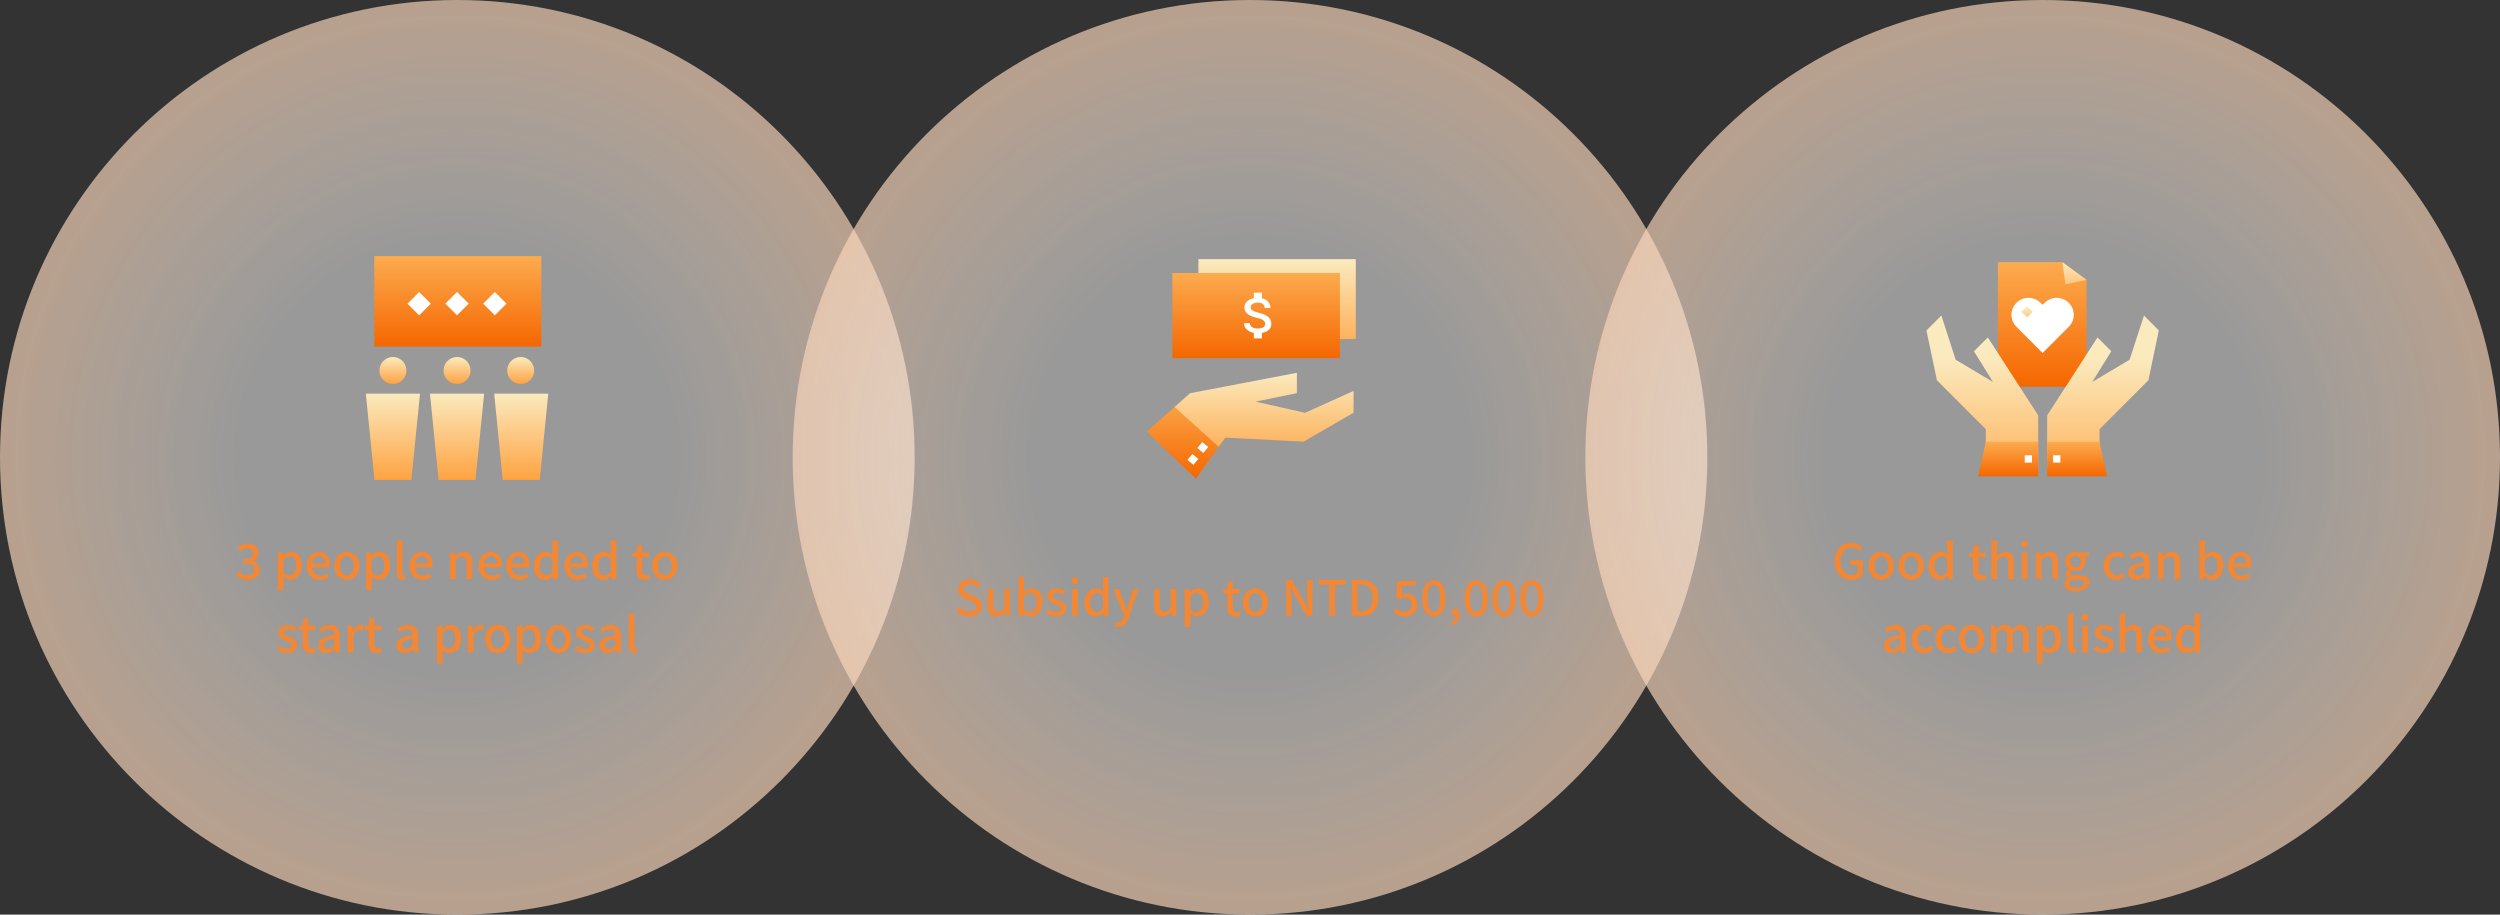 <svg width="820" height="300" viewBox="0 0 820 300" fill="none" xmlns="http://www.w3.org/2000/svg">
<rect x="0" y="0" width="820" height="300" fill="#333333" stroke="none"/>
<g clip-path="url(#clip0_2103_43446)">
<path d="M150 300C232.843 300 300 232.843 300 150C300 67.157 232.843 0 150 0C67.157 0 0 67.157 0 150C0 232.843 67.157 300 150 300Z" fill="url(#paint0_radial_2103_43446)"/>
<path d="M177.561 84H122.758V113.69H177.561V84Z" fill="url(#paint1_linear_2103_43446)"/>
<path d="M143.86 157.409L141.023 129.119H158.799L155.962 157.409H143.86Z" fill="url(#paint2_linear_2103_43446)"/>
<path d="M154.334 121.519C154.334 123.977 152.367 125.944 149.909 125.944C147.451 125.944 145.484 123.977 145.484 121.519C145.484 119.06 147.488 117.094 149.909 117.094C152.33 117.094 154.334 119.06 154.334 121.519Z" fill="url(#paint3_linear_2103_43446)"/>
<path d="M122.828 157.409L119.992 129.119H137.768L134.931 157.409H122.828Z" fill="url(#paint4_linear_2103_43446)"/>
<path d="M133.303 121.519C133.303 123.977 131.337 125.944 128.878 125.944C126.42 125.944 124.453 123.977 124.453 121.519C124.453 119.06 126.458 117.094 128.878 117.094C131.299 117.094 133.303 119.06 133.303 121.519Z" fill="url(#paint5_linear_2103_43446)"/>
<path d="M164.893 157.409L162.094 129.119H179.832L177.033 157.409H164.893Z" fill="url(#paint6_linear_2103_43446)"/>
<path d="M175.21 121.519C175.21 123.977 173.243 125.944 170.784 125.944C168.326 125.944 166.359 123.977 166.359 121.519C166.359 119.06 168.364 117.094 170.784 117.094C173.205 117.094 175.21 119.06 175.21 121.519Z" fill="url(#paint7_linear_2103_43446)"/>
<path d="M137.48 95.791L133.656 99.615L137.48 103.44L141.304 99.615L137.48 95.791Z" fill="white"/>
<path d="M149.902 95.769L146.078 99.594L149.902 103.418L153.726 99.594L149.902 95.769Z" fill="white"/>
<path d="M162.308 95.777L158.484 99.602L162.308 103.426L166.133 99.602L162.308 95.777Z" fill="white"/>
<path d="M81.278 190.224C79.438 190.224 78.237 189.488 77.438 188.592L78.35 187.408C79.037 188.112 79.901 188.704 81.133 188.704C82.445 188.704 83.358 188 83.358 186.832C83.358 185.584 82.525 184.768 79.885 184.768V183.392C82.189 183.392 82.957 182.544 82.957 181.44C82.957 180.432 82.285 179.808 81.15 179.808C80.254 179.808 79.486 180.256 78.814 180.928L77.838 179.776C78.781 178.928 79.87 178.336 81.23 178.336C83.341 178.336 84.829 179.408 84.829 181.312C84.829 182.624 84.046 183.504 82.797 183.984V184.048C84.157 184.4 85.23 185.392 85.23 186.928C85.23 189.008 83.454 190.224 81.278 190.224ZM91.1 193.568V181.2H92.604L92.764 182.176H92.812C93.58 181.52 94.524 180.976 95.516 180.976C97.74 180.976 99.004 182.752 99.004 185.472C99.004 188.48 97.196 190.224 95.212 190.224C94.428 190.224 93.628 189.872 92.892 189.232L92.956 190.72V193.568H91.1ZM94.86 188.688C96.124 188.688 97.1 187.552 97.1 185.488C97.1 183.648 96.492 182.512 95.02 182.512C94.348 182.512 93.692 182.88 92.956 183.584V187.888C93.644 188.48 94.316 188.688 94.86 188.688ZM104.859 190.224C102.459 190.224 100.571 188.512 100.571 185.616C100.571 182.752 102.539 180.976 104.587 180.976C106.907 180.976 108.171 182.656 108.171 185.152C108.171 185.52 108.139 185.872 108.091 186.096H102.379C102.523 187.776 103.579 188.768 105.099 188.768C105.883 188.768 106.539 188.528 107.195 188.112L107.835 189.296C107.019 189.84 106.011 190.224 104.859 190.224ZM102.347 184.816H106.571C106.571 183.296 105.899 182.432 104.619 182.432C103.515 182.432 102.539 183.28 102.347 184.816ZM113.777 190.224C111.585 190.224 109.633 188.528 109.633 185.616C109.633 182.672 111.585 180.976 113.777 180.976C115.953 180.976 117.921 182.672 117.921 185.616C117.921 188.528 115.953 190.224 113.777 190.224ZM113.777 188.704C115.153 188.704 116.033 187.472 116.033 185.616C116.033 183.744 115.153 182.512 113.777 182.512C112.385 182.512 111.537 183.744 111.537 185.616C111.537 187.472 112.385 188.704 113.777 188.704ZM120.085 193.568V181.2H121.589L121.749 182.176H121.797C122.565 181.52 123.509 180.976 124.501 180.976C126.725 180.976 127.989 182.752 127.989 185.472C127.989 188.48 126.181 190.224 124.197 190.224C123.413 190.224 122.613 189.872 121.877 189.232L121.941 190.72V193.568H120.085ZM123.845 188.688C125.109 188.688 126.085 187.552 126.085 185.488C126.085 183.648 125.477 182.512 124.005 182.512C123.333 182.512 122.677 182.88 121.941 183.584V187.888C122.629 188.48 123.301 188.688 123.845 188.688ZM132.003 190.224C130.659 190.224 130.163 189.36 130.163 187.936V177.264H132.019V188.032C132.019 188.528 132.227 188.704 132.451 188.704C132.531 188.704 132.595 188.704 132.755 188.672L132.995 190.064C132.755 190.144 132.467 190.224 132.003 190.224ZM138.609 190.224C136.209 190.224 134.321 188.512 134.321 185.616C134.321 182.752 136.289 180.976 138.337 180.976C140.657 180.976 141.921 182.656 141.921 185.152C141.921 185.52 141.889 185.872 141.841 186.096H136.129C136.273 187.776 137.329 188.768 138.849 188.768C139.633 188.768 140.289 188.528 140.945 188.112L141.585 189.296C140.769 189.84 139.761 190.224 138.609 190.224ZM136.097 184.816H140.321C140.321 183.296 139.649 182.432 138.369 182.432C137.265 182.432 136.289 183.28 136.097 184.816ZM147.585 190V181.2H149.089L149.249 182.432H149.297C150.097 181.632 151.009 180.976 152.209 180.976C154.081 180.976 154.913 182.24 154.913 184.464V190H153.057V184.704C153.057 183.168 152.609 182.576 151.585 182.576C150.769 182.576 150.209 182.992 149.441 183.76V190H147.585ZM161.249 190.224C158.849 190.224 156.961 188.512 156.961 185.616C156.961 182.752 158.929 180.976 160.977 180.976C163.297 180.976 164.561 182.656 164.561 185.152C164.561 185.52 164.529 185.872 164.481 186.096H158.769C158.913 187.776 159.969 188.768 161.489 188.768C162.273 188.768 162.929 188.528 163.585 188.112L164.225 189.296C163.409 189.84 162.401 190.224 161.249 190.224ZM158.737 184.816H162.961C162.961 183.296 162.289 182.432 161.009 182.432C159.905 182.432 158.929 183.28 158.737 184.816ZM170.312 190.224C167.912 190.224 166.024 188.512 166.024 185.616C166.024 182.752 167.992 180.976 170.04 180.976C172.36 180.976 173.624 182.656 173.624 185.152C173.624 185.52 173.592 185.872 173.544 186.096H167.832C167.976 187.776 169.032 188.768 170.552 188.768C171.336 188.768 171.992 188.528 172.648 188.112L173.288 189.296C172.472 189.84 171.464 190.224 170.312 190.224ZM167.8 184.816H172.024C172.024 183.296 171.352 182.432 170.072 182.432C168.968 182.432 167.992 183.28 167.8 184.816ZM178.734 190.224C176.526 190.224 175.118 188.528 175.118 185.616C175.118 182.752 176.926 180.976 178.878 180.976C179.886 180.976 180.542 181.36 181.246 181.968L181.166 180.512V177.264H183.022V190H181.502L181.358 189.024H181.31C180.638 189.696 179.726 190.224 178.734 190.224ZM179.182 188.688C179.902 188.688 180.542 188.352 181.166 187.616V183.328C180.526 182.736 179.902 182.512 179.246 182.512C178.014 182.512 177.022 183.696 177.022 185.584C177.022 187.584 177.806 188.688 179.182 188.688ZM189.452 190.224C187.052 190.224 185.164 188.512 185.164 185.616C185.164 182.752 187.132 180.976 189.18 180.976C191.5 180.976 192.764 182.656 192.764 185.152C192.764 185.52 192.732 185.872 192.684 186.096H186.972C187.116 187.776 188.172 188.768 189.692 188.768C190.476 188.768 191.132 188.528 191.788 188.112L192.428 189.296C191.612 189.84 190.604 190.224 189.452 190.224ZM186.94 184.816H191.164C191.164 183.296 190.492 182.432 189.212 182.432C188.108 182.432 187.132 183.28 186.94 184.816ZM197.875 190.224C195.667 190.224 194.259 188.528 194.259 185.616C194.259 182.752 196.067 180.976 198.019 180.976C199.027 180.976 199.683 181.36 200.387 181.968L200.307 180.512V177.264H202.163V190H200.643L200.499 189.024H200.451C199.779 189.696 198.867 190.224 197.875 190.224ZM198.323 188.688C199.043 188.688 199.683 188.352 200.307 187.616V183.328C199.667 182.736 199.043 182.512 198.387 182.512C197.155 182.512 196.163 183.696 196.163 185.584C196.163 187.584 196.947 188.688 198.323 188.688ZM211.467 190.224C209.499 190.224 208.795 188.976 208.795 187.136V182.672H207.515V181.296L208.891 181.2L209.099 178.768H210.635V181.2H212.939V182.672H210.635V187.152C210.635 188.192 211.019 188.752 211.931 188.752C212.235 188.752 212.603 188.64 212.875 188.528L213.211 189.888C212.715 190.048 212.123 190.224 211.467 190.224ZM218.058 190.224C215.866 190.224 213.914 188.528 213.914 185.616C213.914 182.672 215.866 180.976 218.058 180.976C220.234 180.976 222.202 182.672 222.202 185.616C222.202 188.528 220.234 190.224 218.058 190.224ZM218.058 188.704C219.434 188.704 220.314 187.472 220.314 185.616C220.314 183.744 219.434 182.512 218.058 182.512C216.666 182.512 215.818 183.744 215.818 185.616C215.818 187.472 216.666 188.704 218.058 188.704ZM94.118 214.224C92.901 214.224 91.653 213.712 90.805 213.008L91.669 211.808C92.453 212.416 93.206 212.816 94.165 212.816C95.206 212.816 95.701 212.304 95.701 211.632C95.701 210.848 94.71 210.48 93.766 210.128C92.582 209.68 91.285 209.056 91.285 207.552C91.285 206.08 92.469 204.976 94.438 204.976C95.606 204.976 96.582 205.456 97.285 206.016L96.421 207.152C95.814 206.72 95.189 206.384 94.469 206.384C93.493 206.384 93.046 206.864 93.046 207.472C93.046 208.224 93.894 208.512 94.87 208.864C96.102 209.328 97.445 209.888 97.445 211.536C97.445 213.024 96.278 214.224 94.118 214.224ZM101.928 214.224C99.96 214.224 99.255 212.976 99.255 211.136V206.672H97.975V205.296L99.352 205.2L99.559 202.768H101.096V205.2H103.4V206.672H101.096V211.152C101.096 212.192 101.48 212.752 102.392 212.752C102.696 212.752 103.064 212.64 103.336 212.528L103.672 213.888C103.176 214.048 102.584 214.224 101.928 214.224ZM106.938 214.224C105.434 214.224 104.362 213.216 104.362 211.664C104.362 209.776 105.962 208.8 109.61 208.4C109.594 207.376 109.226 206.48 107.946 206.48C107.018 206.48 106.138 206.912 105.402 207.392L104.714 206.128C105.61 205.568 106.858 204.976 108.266 204.976C110.458 204.976 111.466 206.368 111.466 208.72V214H109.946L109.802 213.008H109.738C108.938 213.696 107.994 214.224 106.938 214.224ZM107.514 212.752C108.282 212.752 108.89 212.4 109.61 211.728V209.584C107.002 209.888 106.138 210.544 106.138 211.536C106.138 212.4 106.73 212.752 107.514 212.752ZM114.062 214V205.2H115.566L115.726 206.784H115.774C116.398 205.648 117.326 204.976 118.27 204.976C118.702 204.976 118.974 205.04 119.246 205.168L118.926 206.768C118.622 206.672 118.398 206.624 118.03 206.624C117.326 206.624 116.462 207.136 115.918 208.528V214H114.062ZM123.568 214.224C121.6 214.224 120.896 212.976 120.896 211.136V206.672H119.616V205.296L120.992 205.2L121.2 202.768H122.736V205.2H125.04V206.672H122.736V211.152C122.736 212.192 123.12 212.752 124.032 212.752C124.336 212.752 124.704 212.64 124.976 212.528L125.312 213.888C124.816 214.048 124.224 214.224 123.568 214.224ZM132.626 214.224C131.122 214.224 130.05 213.216 130.05 211.664C130.05 209.776 131.65 208.8 135.298 208.4C135.282 207.376 134.914 206.48 133.634 206.48C132.706 206.48 131.826 206.912 131.09 207.392L130.402 206.128C131.298 205.568 132.546 204.976 133.954 204.976C136.146 204.976 137.154 206.368 137.154 208.72V214H135.634L135.49 213.008H135.426C134.626 213.696 133.682 214.224 132.626 214.224ZM133.202 212.752C133.97 212.752 134.578 212.4 135.298 211.728V209.584C132.69 209.888 131.826 210.544 131.826 211.536C131.826 212.4 132.418 212.752 133.202 212.752ZM143.343 217.568V205.2H144.847L145.007 206.176H145.055C145.823 205.52 146.767 204.976 147.759 204.976C149.983 204.976 151.247 206.752 151.247 209.472C151.247 212.48 149.439 214.224 147.455 214.224C146.671 214.224 145.871 213.872 145.135 213.232L145.199 214.72V217.568H143.343ZM147.103 212.688C148.367 212.688 149.343 211.552 149.343 209.488C149.343 207.648 148.735 206.512 147.263 206.512C146.591 206.512 145.935 206.88 145.199 207.584V211.888C145.887 212.48 146.559 212.688 147.103 212.688ZM153.421 214V205.2H154.925L155.085 206.784H155.133C155.757 205.648 156.685 204.976 157.629 204.976C158.061 204.976 158.333 205.04 158.605 205.168L158.285 206.768C157.981 206.672 157.757 206.624 157.389 206.624C156.685 206.624 155.821 207.136 155.277 208.528V214H153.421ZM163.254 214.224C161.062 214.224 159.11 212.528 159.11 209.616C159.11 206.672 161.062 204.976 163.254 204.976C165.43 204.976 167.398 206.672 167.398 209.616C167.398 212.528 165.43 214.224 163.254 214.224ZM163.254 212.704C164.63 212.704 165.51 211.472 165.51 209.616C165.51 207.744 164.63 206.512 163.254 206.512C161.862 206.512 161.014 207.744 161.014 209.616C161.014 211.472 161.862 212.704 163.254 212.704ZM169.562 217.568V205.2H171.066L171.226 206.176H171.274C172.042 205.52 172.986 204.976 173.978 204.976C176.202 204.976 177.466 206.752 177.466 209.472C177.466 212.48 175.658 214.224 173.674 214.224C172.889 214.224 172.09 213.872 171.354 213.232L171.418 214.72V217.568H169.562ZM173.322 212.688C174.586 212.688 175.562 211.552 175.562 209.488C175.562 207.648 174.954 206.512 173.482 206.512C172.81 206.512 172.154 206.88 171.418 207.584V211.888C172.106 212.48 172.778 212.688 173.322 212.688ZM183.176 214.224C180.984 214.224 179.032 212.528 179.032 209.616C179.032 206.672 180.984 204.976 183.176 204.976C185.352 204.976 187.32 206.672 187.32 209.616C187.32 212.528 185.352 214.224 183.176 214.224ZM183.176 212.704C184.552 212.704 185.432 211.472 185.432 209.616C185.432 207.744 184.552 206.512 183.176 206.512C181.784 206.512 180.936 207.744 180.936 209.616C180.936 211.472 181.784 212.704 183.176 212.704ZM191.774 214.224C190.558 214.224 189.31 213.712 188.462 213.008L189.326 211.808C190.11 212.416 190.862 212.816 191.822 212.816C192.862 212.816 193.358 212.304 193.358 211.632C193.358 210.848 192.366 210.48 191.422 210.128C190.238 209.68 188.942 209.056 188.942 207.552C188.942 206.08 190.126 204.976 192.094 204.976C193.262 204.976 194.238 205.456 194.942 206.016L194.078 207.152C193.47 206.72 192.846 206.384 192.126 206.384C191.15 206.384 190.702 206.864 190.702 207.472C190.702 208.224 191.55 208.512 192.526 208.864C193.758 209.328 195.102 209.888 195.102 211.536C195.102 213.024 193.934 214.224 191.774 214.224ZM199.142 214.224C197.638 214.224 196.566 213.216 196.566 211.664C196.566 209.776 198.166 208.8 201.814 208.4C201.798 207.376 201.43 206.48 200.15 206.48C199.222 206.48 198.342 206.912 197.606 207.392L196.918 206.128C197.814 205.568 199.062 204.976 200.47 204.976C202.662 204.976 203.67 206.368 203.67 208.72V214H202.15L202.006 213.008H201.942C201.142 213.696 200.198 214.224 199.142 214.224ZM199.718 212.752C200.486 212.752 201.094 212.4 201.814 211.728V209.584C199.206 209.888 198.342 210.544 198.342 211.536C198.342 212.4 198.934 212.752 199.718 212.752ZM208.105 214.224C206.761 214.224 206.265 213.36 206.265 211.936V201.264H208.121V212.032C208.121 212.528 208.329 212.704 208.553 212.704C208.633 212.704 208.697 212.704 208.857 212.672L209.097 214.064C208.857 214.144 208.569 214.224 208.105 214.224Z" fill="#F38733"/>
<path d="M410 300C492.843 300 560 232.843 560 150C560 67.157 492.843 0 410 0C327.157 0 260 67.157 260 150C260 232.843 327.157 300 410 300Z" fill="url(#paint8_radial_2103_43446)"/>
<path d="M444.695 85H393.078V111.212H444.695V85Z" fill="url(#paint9_linear_2103_43446)"/>
<path d="M439.492 89.545H384.539V117.479H439.492V89.545Z" fill="url(#paint10_linear_2103_43446)"/>
<path d="M390.401 128.955L403.342 141.456L392.234 157L376.141 141.566L390.401 128.955Z" fill="url(#paint11_linear_2103_43446)"/>
<path d="M390.406 128.953L425.379 122.281V128.953L411.815 131.739L428.055 135.405L443.965 128.22V135.369L427.578 144.863L401.88 143.544L399.717 146.55L385.273 133.499L390.406 128.953Z" fill="url(#paint12_linear_2103_43446)"/>
<path d="M394.366 145.01L392.742 146.949L394.681 148.574L396.305 146.635L394.366 145.01Z" fill="white"/>
<path d="M391.108 148.903L389.484 150.842L391.423 152.466L393.047 150.528L391.108 148.903Z" fill="white"/>
<path d="M412.58 107.75C410.758 107.75 410.042 106.983 409.945 106H408C408.106 107.825 409.556 108.85 411.253 109.192V111H413.906V109.208C415.63 108.9 417 107.958 417 106.25C417 103.883 414.852 103.075 412.845 102.583C410.838 102.092 410.193 101.583 410.193 100.792C410.193 99.883 411.085 99.25 412.58 99.25C414.153 99.25 414.737 99.958 414.79 101H416.744C416.682 99.567 415.753 98.25 413.906 97.825V96H411.253V97.8C409.538 98.15 408.159 99.2 408.159 100.808C408.159 102.733 409.848 103.692 412.314 104.25C414.525 104.75 414.967 105.483 414.967 106.258C414.967 106.833 414.533 107.75 412.58 107.75Z" fill="white"/>
<path d="M317.895 202.224C316.263 202.224 314.775 201.584 313.703 200.496L314.791 199.2C315.623 200.048 316.791 200.592 317.927 200.592C319.335 200.592 320.135 199.936 320.135 198.928C320.135 197.856 319.335 197.52 318.247 197.056L316.615 196.336C315.479 195.872 314.231 194.976 314.231 193.264C314.231 191.408 315.847 190.016 318.087 190.016C319.479 190.016 320.775 190.592 321.655 191.504L320.695 192.672C319.959 192.032 319.127 191.632 318.087 191.632C316.887 191.632 316.119 192.208 316.119 193.136C316.119 194.144 317.063 194.528 318.023 194.928L319.639 195.6C321.031 196.192 322.039 197.056 322.039 198.784C322.039 200.672 320.471 202.224 317.895 202.224ZM326.686 202.224C324.814 202.224 323.982 200.976 323.982 198.736V193.2H325.822V198.512C325.822 200.032 326.27 200.624 327.31 200.624C328.126 200.624 328.686 200.24 329.422 199.312V193.2H331.262V202H329.742L329.598 200.672H329.55C328.75 201.6 327.902 202.224 326.686 202.224ZM338.128 202.224C337.328 202.224 336.432 201.808 335.696 201.088H335.632L335.472 202H334.016V189.264H335.872V192.624L335.792 194.128C336.56 193.472 337.488 192.976 338.432 192.976C340.656 192.976 341.92 194.752 341.92 197.456C341.92 200.48 340.112 202.224 338.128 202.224ZM337.776 200.688C339.04 200.688 340.016 199.552 340.016 197.488C340.016 195.648 339.408 194.512 337.936 194.512C337.264 194.512 336.592 194.88 335.872 195.584V199.888C336.528 200.48 337.232 200.688 337.776 200.688ZM346.369 202.224C345.153 202.224 343.905 201.712 343.057 201.008L343.921 199.808C344.705 200.416 345.457 200.816 346.417 200.816C347.457 200.816 347.953 200.304 347.953 199.632C347.953 198.848 346.961 198.48 346.017 198.128C344.833 197.68 343.537 197.056 343.537 195.552C343.537 194.08 344.721 192.976 346.689 192.976C347.857 192.976 348.833 193.456 349.537 194.016L348.673 195.152C348.065 194.72 347.441 194.384 346.721 194.384C345.745 194.384 345.297 194.864 345.297 195.472C345.297 196.224 346.145 196.512 347.121 196.864C348.353 197.328 349.697 197.888 349.697 199.536C349.697 201.024 348.529 202.224 346.369 202.224ZM351.656 202V193.2H353.512V202H351.656ZM352.584 191.552C351.896 191.552 351.448 191.12 351.448 190.448C351.448 189.792 351.896 189.36 352.584 189.36C353.256 189.36 353.736 189.792 353.736 190.448C353.736 191.12 353.256 191.552 352.584 191.552ZM359.306 202.224C357.098 202.224 355.69 200.528 355.69 197.616C355.69 194.752 357.498 192.976 359.45 192.976C360.458 192.976 361.114 193.36 361.818 193.968L361.738 192.512V189.264H363.594V202H362.074L361.93 201.024H361.882C361.21 201.696 360.298 202.224 359.306 202.224ZM359.754 200.688C360.474 200.688 361.114 200.352 361.738 199.616V195.328C361.098 194.736 360.474 194.512 359.818 194.512C358.586 194.512 357.594 195.696 357.594 197.584C357.594 199.584 358.378 200.688 359.754 200.688ZM366.76 205.68C366.312 205.68 365.96 205.616 365.656 205.504L366.008 204.064C366.168 204.128 366.424 204.192 366.648 204.192C367.592 204.192 368.168 203.488 368.488 202.544L368.664 201.936L365.176 193.2H367.064L368.68 197.728C368.952 198.512 369.208 199.392 369.496 200.224H369.576C369.784 199.408 370.024 198.544 370.248 197.728L371.672 193.2H373.464L370.232 202.544C369.544 204.416 368.616 205.68 366.76 205.68ZM381.233 202.224C379.361 202.224 378.529 200.976 378.529 198.736V193.2H380.369V198.512C380.369 200.032 380.817 200.624 381.857 200.624C382.673 200.624 383.233 200.24 383.969 199.312V193.2H385.809V202H384.289L384.145 200.672H384.097C383.297 201.6 382.449 202.224 381.233 202.224ZM388.563 205.568V193.2H390.067L390.227 194.176H390.275C391.043 193.52 391.987 192.976 392.979 192.976C395.203 192.976 396.467 194.752 396.467 197.472C396.467 200.48 394.659 202.224 392.675 202.224C391.89 202.224 391.091 201.872 390.355 201.232L390.419 202.72V205.568H388.563ZM392.323 200.688C393.587 200.688 394.563 199.552 394.563 197.488C394.563 195.648 393.955 194.512 392.483 194.512C391.811 194.512 391.155 194.88 390.419 195.584V199.888C391.107 200.48 391.779 200.688 392.323 200.688ZM405.194 202.224C403.226 202.224 402.522 200.976 402.522 199.136V194.672H401.242V193.296L402.618 193.2L402.826 190.768H404.362V193.2H406.666V194.672H404.362V199.152C404.362 200.192 404.746 200.752 405.658 200.752C405.962 200.752 406.33 200.64 406.602 200.528L406.938 201.888C406.442 202.048 405.85 202.224 405.194 202.224ZM411.786 202.224C409.594 202.224 407.642 200.528 407.642 197.616C407.642 194.672 409.594 192.976 411.786 192.976C413.962 192.976 415.93 194.672 415.93 197.616C415.93 200.528 413.962 202.224 411.786 202.224ZM411.786 200.704C413.162 200.704 414.042 199.472 414.042 197.616C414.042 195.744 413.162 194.512 411.786 194.512C410.394 194.512 409.546 195.744 409.546 197.616C409.546 199.472 410.394 200.704 411.786 200.704ZM421.848 202V190.224H423.752L427.672 197.152L428.904 199.632H428.984C428.872 198.432 428.728 196.992 428.728 195.728V190.224H430.504V202H428.584L424.696 195.072L423.464 192.592H423.384C423.464 193.824 423.624 195.168 423.624 196.464V202H421.848ZM435.998 202V191.792H432.542V190.224H441.326V191.792H437.87V202H435.998ZM443.379 202V190.224H446.451C450.067 190.224 452.115 192.224 452.115 196.064C452.115 199.904 450.067 202 446.547 202H443.379ZM445.251 200.48H446.307C448.835 200.48 450.211 198.992 450.211 196.064C450.211 193.136 448.835 191.728 446.307 191.728H445.251V200.48ZM460.912 202.224C459.056 202.224 457.888 201.472 457.04 200.64L457.936 199.44C458.592 200.112 459.456 200.704 460.688 200.704C462.016 200.704 463.008 199.824 463.008 198.352C463.008 196.912 462.112 196.064 460.768 196.064C460.032 196.064 459.584 196.288 458.896 196.736L457.984 196.144L458.336 190.544H464.32V192.112H459.952L459.68 195.12C460.176 194.864 460.656 194.72 461.296 194.72C463.264 194.72 464.88 195.84 464.88 198.304C464.88 200.8 462.96 202.224 460.912 202.224ZM470.309 202.224C467.957 202.224 466.501 200.096 466.501 196.24C466.501 192.368 467.957 190.336 470.309 190.336C472.645 190.336 474.117 192.384 474.117 196.24C474.117 200.096 472.645 202.224 470.309 202.224ZM470.309 200.752C471.509 200.752 472.341 199.52 472.341 196.24C472.341 192.944 471.509 191.792 470.309 191.792C469.109 191.792 468.261 192.944 468.261 196.24C468.261 199.52 469.109 200.752 470.309 200.752ZM476.122 205.216L475.722 204.176C476.826 203.712 477.466 202.896 477.466 201.936L477.338 200.464L478.106 201.664C477.882 201.904 477.594 202 477.29 202C476.634 202 476.042 201.568 476.042 200.816C476.042 200.08 476.634 199.632 477.338 199.632C478.234 199.632 478.762 200.368 478.762 201.6C478.762 203.296 477.786 204.592 476.122 205.216ZM484.2 202.224C481.848 202.224 480.392 200.096 480.392 196.24C480.392 192.368 481.848 190.336 484.2 190.336C486.536 190.336 488.008 192.384 488.008 196.24C488.008 200.096 486.536 202.224 484.2 202.224ZM484.2 200.752C485.4 200.752 486.232 199.52 486.232 196.24C486.232 192.944 485.4 191.792 484.2 191.792C483 191.792 482.152 192.944 482.152 196.24C482.152 199.52 483 200.752 484.2 200.752ZM493.325 202.224C490.973 202.224 489.517 200.096 489.517 196.24C489.517 192.368 490.973 190.336 493.325 190.336C495.661 190.336 497.133 192.384 497.133 196.24C497.133 200.096 495.661 202.224 493.325 202.224ZM493.325 200.752C494.525 200.752 495.357 199.52 495.357 196.24C495.357 192.944 494.525 191.792 493.325 191.792C492.125 191.792 491.277 192.944 491.277 196.24C491.277 199.52 492.125 200.752 493.325 200.752ZM502.45 202.224C500.098 202.224 498.642 200.096 498.642 196.24C498.642 192.368 500.098 190.336 502.45 190.336C504.786 190.336 506.258 192.384 506.258 196.24C506.258 200.096 504.786 202.224 502.45 202.224ZM502.45 200.752C503.65 200.752 504.482 199.52 504.482 196.24C504.482 192.944 503.65 191.792 502.45 191.792C501.25 191.792 500.402 192.944 500.402 196.24C500.402 199.52 501.25 200.752 502.45 200.752Z" fill="#F38733"/>
<path d="M670 300C752.843 300 820 232.843 820 150C820 67.157 752.843 0 670 0C587.157 0 520 67.157 520 150C520 232.843 587.157 300 670 300Z" fill="url(#paint13_radial_2103_43446)"/>
<path d="M684.388 126.848H655.305V86H676.475L684.388 91.796V126.848Z" fill="url(#paint14_linear_2103_43446)"/>
<path fill-rule="evenodd" clip-rule="evenodd" d="M671.469 136.248V136.246H671.47L687.989 110.67L692.501 115.217L686.254 125.281L698.505 117.993L703.224 103.486L708.083 108.38L704.682 124.726L688.648 140.76V153.425H671.469V136.248Z" fill="url(#paint15_linear_2103_43446)"/>
<path fill-rule="evenodd" clip-rule="evenodd" d="M652.003 110.67L668.523 136.248L668.52 136.249V153.425H651.341V140.757L635.31 124.726L631.875 108.38L636.768 103.486L641.453 117.993L653.704 125.281L647.457 115.217L652.003 110.67Z" fill="url(#paint16_linear_2103_43446)"/>
<path d="M668.517 156.241H648.805L651.338 144.857H668.517V156.241Z" fill="url(#paint17_linear_2103_43446)"/>
<path d="M691.147 156.241H671.469V144.857H688.614L691.147 156.241Z" fill="url(#paint18_linear_2103_43446)"/>
<path d="M669.978 115.776L661.405 107.203C659.219 105.017 659.219 101.477 661.405 99.325C663.592 97.139 667.097 97.139 669.283 99.325L669.978 99.985L670.672 99.325C672.858 97.139 676.363 97.139 678.55 99.325C680.736 101.512 680.736 105.017 678.55 107.203L669.978 115.776Z" fill="white"/>
<path d="M664.927 100.415L663.086 102.256L664.927 104.096L666.767 102.256L664.927 100.415Z" fill="url(#paint19_linear_2103_43446)"/>
<path d="M666.503 149.338H664.109V151.733H666.503V149.338Z" fill="white"/>
<path d="M675.809 149.338H673.414V151.733H675.809V149.338Z" fill="white"/>
<path d="M676.469 86L684.382 91.796L677.441 93.253L676.469 86Z" fill="url(#paint20_linear_2103_43446)"/>
<path d="M607.245 190.224C604.109 190.224 601.789 188.016 601.789 184.144C601.789 180.304 604.173 178.016 607.293 178.016C608.957 178.016 610.077 178.752 610.797 179.488L609.789 180.688C609.197 180.096 608.477 179.632 607.357 179.632C605.149 179.632 603.709 181.328 603.709 184.08C603.709 186.88 605.005 188.592 607.437 188.592C608.157 188.592 608.877 188.384 609.277 188.016V185.264H606.957V183.728H610.973V188.832C610.189 189.632 608.845 190.224 607.245 190.224ZM617.023 190.224C614.831 190.224 612.879 188.528 612.879 185.616C612.879 182.672 614.831 180.976 617.023 180.976C619.199 180.976 621.167 182.672 621.167 185.616C621.167 188.528 619.199 190.224 617.023 190.224ZM617.023 188.704C618.399 188.704 619.279 187.472 619.279 185.616C619.279 183.744 618.399 182.512 617.023 182.512C615.631 182.512 614.783 183.744 614.783 185.616C614.783 187.472 615.631 188.704 617.023 188.704ZM626.867 190.224C624.675 190.224 622.723 188.528 622.723 185.616C622.723 182.672 624.675 180.976 626.867 180.976C629.043 180.976 631.011 182.672 631.011 185.616C631.011 188.528 629.043 190.224 626.867 190.224ZM626.867 188.704C628.243 188.704 629.123 187.472 629.123 185.616C629.123 183.744 628.243 182.512 626.867 182.512C625.475 182.512 624.627 183.744 624.627 185.616C624.627 187.472 625.475 188.704 626.867 188.704ZM636.215 190.224C634.007 190.224 632.599 188.528 632.599 185.616C632.599 182.752 634.407 180.976 636.359 180.976C637.367 180.976 638.023 181.36 638.727 181.968L638.647 180.512V177.264H640.503V190H638.983L638.839 189.024H638.791C638.119 189.696 637.207 190.224 636.215 190.224ZM636.663 188.688C637.383 188.688 638.023 188.352 638.647 187.616V183.328C638.007 182.736 637.383 182.512 636.727 182.512C635.495 182.512 634.503 183.696 634.503 185.584C634.503 187.584 635.287 188.688 636.663 188.688ZM649.807 190.224C647.839 190.224 647.135 188.976 647.135 187.136V182.672H645.855V181.296L647.231 181.2L647.439 178.768H648.975V181.2H651.279V182.672H648.975V187.152C648.975 188.192 649.359 188.752 650.271 188.752C650.575 188.752 650.943 188.64 651.215 188.528L651.551 189.888C651.055 190.048 650.463 190.224 649.807 190.224ZM653.191 190V177.264H655.047V180.624L654.967 182.368C655.719 181.632 656.615 180.976 657.815 180.976C659.687 180.976 660.519 182.24 660.519 184.464V190H658.663V184.704C658.663 183.168 658.215 182.576 657.191 182.576C656.375 182.576 655.814 182.992 655.047 183.76V190H653.191ZM663.128 190V181.2H664.984V190H663.128ZM664.056 179.552C663.368 179.552 662.92 179.12 662.92 178.448C662.92 177.792 663.368 177.36 664.056 177.36C664.728 177.36 665.208 177.792 665.208 178.448C665.208 179.12 664.728 179.552 664.056 179.552ZM667.737 190V181.2H669.241L669.401 182.432H669.449C670.249 181.632 671.161 180.976 672.361 180.976C674.233 180.976 675.065 182.24 675.065 184.464V190H673.209V184.704C673.209 183.168 672.761 182.576 671.737 182.576C670.921 182.576 670.361 182.992 669.593 183.76V190H667.737ZM680.746 193.952C678.634 193.952 677.098 193.168 677.098 191.648C677.098 190.896 677.562 190.208 678.378 189.728V189.648C677.914 189.36 677.578 188.896 677.578 188.176C677.578 187.488 678.058 186.896 678.554 186.544V186.48C677.962 186.032 677.386 185.184 677.386 184.144C677.386 182.144 678.986 180.976 680.794 180.976C681.306 180.976 681.754 181.072 682.09 181.2H685.194V182.592H683.53C683.866 182.944 684.106 183.52 684.106 184.192C684.106 186.128 682.65 187.216 680.794 187.216C680.41 187.216 679.962 187.136 679.562 186.96C679.29 187.2 679.082 187.456 679.082 187.888C679.082 188.4 679.45 188.736 680.554 188.736H682.186C684.266 188.736 685.354 189.376 685.354 190.88C685.354 192.576 683.562 193.952 680.746 193.952ZM680.794 186.032C681.706 186.032 682.458 185.312 682.458 184.144C682.458 182.96 681.722 182.288 680.794 182.288C679.882 182.288 679.146 182.96 679.146 184.144C679.146 185.312 679.898 186.032 680.794 186.032ZM681.018 192.736C682.554 192.736 683.562 191.984 683.562 191.184C683.562 190.448 682.986 190.208 681.914 190.208H680.586C680.17 190.208 679.786 190.176 679.418 190.08C678.89 190.48 678.666 190.928 678.666 191.376C678.666 192.224 679.562 192.736 681.018 192.736ZM694.15 190.224C691.782 190.224 689.958 188.528 689.958 185.616C689.958 182.672 691.99 180.976 694.31 180.976C695.43 180.976 696.246 181.424 696.87 182L695.974 183.184C695.494 182.768 694.998 182.512 694.406 182.512C692.902 182.512 691.862 183.744 691.862 185.616C691.862 187.472 692.87 188.704 694.342 188.704C695.078 188.704 695.734 188.352 696.262 187.904L697.014 189.136C696.214 189.84 695.174 190.224 694.15 190.224ZM700.661 190.224C699.157 190.224 698.085 189.216 698.085 187.664C698.085 185.776 699.685 184.8 703.333 184.4C703.317 183.376 702.949 182.48 701.669 182.48C700.741 182.48 699.861 182.912 699.125 183.392L698.437 182.128C699.333 181.568 700.581 180.976 701.989 180.976C704.181 180.976 705.189 182.368 705.189 184.72V190H703.669L703.525 189.008H703.461C702.661 189.696 701.717 190.224 700.661 190.224ZM701.237 188.752C702.005 188.752 702.613 188.4 703.333 187.728V185.584C700.725 185.888 699.861 186.544 699.861 187.536C699.861 188.4 700.453 188.752 701.237 188.752ZM707.784 190V181.2H709.288L709.448 182.432H709.496C710.296 181.632 711.208 180.976 712.408 180.976C714.28 180.976 715.112 182.24 715.112 184.464V190H713.256V184.704C713.256 183.168 712.808 182.576 711.784 182.576C710.968 182.576 710.408 182.992 709.64 183.76V190H707.784ZM725.474 190.224C724.674 190.224 723.778 189.808 723.042 189.088H722.978L722.818 190H721.362V177.264H723.218V180.624L723.138 182.128C723.906 181.472 724.834 180.976 725.778 180.976C728.002 180.976 729.266 182.752 729.266 185.456C729.266 188.48 727.458 190.224 725.474 190.224ZM725.122 188.688C726.386 188.688 727.362 187.552 727.362 185.488C727.362 183.648 726.754 182.512 725.282 182.512C724.61 182.512 723.938 182.88 723.218 183.584V187.888C723.874 188.48 724.578 188.688 725.122 188.688ZM735.105 190.224C732.705 190.224 730.817 188.512 730.817 185.616C730.817 182.752 732.785 180.976 734.833 180.976C737.153 180.976 738.417 182.656 738.417 185.152C738.417 185.52 738.385 185.872 738.337 186.096H732.625C732.769 187.776 733.825 188.768 735.345 188.768C736.129 188.768 736.785 188.528 737.441 188.112L738.081 189.296C737.265 189.84 736.257 190.224 735.105 190.224ZM732.593 184.816H736.817C736.817 183.296 736.145 182.432 734.865 182.432C733.761 182.432 732.785 183.28 732.593 184.816ZM620.497 214.224C618.993 214.224 617.921 213.216 617.921 211.664C617.921 209.776 619.521 208.8 623.169 208.4C623.153 207.376 622.785 206.48 621.505 206.48C620.577 206.48 619.697 206.912 618.961 207.392L618.273 206.128C619.169 205.568 620.417 204.976 621.825 204.976C624.017 204.976 625.025 206.368 625.025 208.72V214H623.505L623.361 213.008H623.297C622.497 213.696 621.553 214.224 620.497 214.224ZM621.073 212.752C621.841 212.752 622.449 212.4 623.169 211.728V209.584C620.561 209.888 619.697 210.544 619.697 211.536C619.697 212.4 620.289 212.752 621.073 212.752ZM631.204 214.224C628.836 214.224 627.012 212.528 627.012 209.616C627.012 206.672 629.044 204.976 631.364 204.976C632.484 204.976 633.3 205.424 633.924 206L633.028 207.184C632.548 206.768 632.052 206.512 631.46 206.512C629.956 206.512 628.916 207.744 628.916 209.616C628.916 211.472 629.924 212.704 631.396 212.704C632.132 212.704 632.788 212.352 633.316 211.904L634.068 213.136C633.268 213.84 632.228 214.224 631.204 214.224ZM638.985 214.224C636.617 214.224 634.793 212.528 634.793 209.616C634.793 206.672 636.825 204.976 639.145 204.976C640.265 204.976 641.081 205.424 641.705 206L640.809 207.184C640.329 206.768 639.833 206.512 639.241 206.512C637.737 206.512 636.697 207.744 636.697 209.616C636.697 211.472 637.705 212.704 639.177 212.704C639.913 212.704 640.569 212.352 641.097 211.904L641.849 213.136C641.049 213.84 640.009 214.224 638.985 214.224ZM646.719 214.224C644.527 214.224 642.575 212.528 642.575 209.616C642.575 206.672 644.527 204.976 646.719 204.976C648.895 204.976 650.863 206.672 650.863 209.616C650.863 212.528 648.895 214.224 646.719 214.224ZM646.719 212.704C648.095 212.704 648.975 211.472 648.975 209.616C648.975 207.744 648.095 206.512 646.719 206.512C645.327 206.512 644.479 207.744 644.479 209.616C644.479 211.472 645.327 212.704 646.719 212.704ZM653.026 214V205.2H654.53L654.69 206.432H654.738C655.49 205.632 656.37 204.976 657.458 204.976C658.77 204.976 659.506 205.584 659.874 206.592C660.754 205.68 661.65 204.976 662.754 204.976C664.594 204.976 665.442 206.24 665.442 208.464V214H663.602V208.704C663.602 207.168 663.138 206.576 662.146 206.576C661.538 206.576 660.898 206.96 660.162 207.76V214H658.322V208.704C658.322 207.168 657.858 206.576 656.85 206.576C656.258 206.576 655.586 206.96 654.882 207.76V214H653.026ZM668.12 217.568V205.2H669.624L669.784 206.176H669.832C670.6 205.52 671.544 204.976 672.536 204.976C674.76 204.976 676.024 206.752 676.024 209.472C676.024 212.48 674.216 214.224 672.232 214.224C671.448 214.224 670.648 213.872 669.912 213.232L669.976 214.72V217.568H668.12ZM671.88 212.688C673.144 212.688 674.12 211.552 674.12 209.488C674.12 207.648 673.512 206.512 672.04 206.512C671.368 206.512 670.712 206.88 669.976 207.584V211.888C670.664 212.48 671.336 212.688 671.88 212.688ZM680.038 214.224C678.694 214.224 678.198 213.36 678.198 211.936V201.264H680.054V212.032C680.054 212.528 680.262 212.704 680.486 212.704C680.566 212.704 680.63 212.704 680.79 212.672L681.03 214.064C680.79 214.144 680.502 214.224 680.038 214.224ZM682.964 214V205.2H684.82V214H682.964ZM683.892 203.552C683.204 203.552 682.756 203.12 682.756 202.448C682.756 201.792 683.204 201.36 683.892 201.36C684.564 201.36 685.044 201.792 685.044 202.448C685.044 203.12 684.564 203.552 683.892 203.552ZM689.973 214.224C688.757 214.224 687.509 213.712 686.661 213.008L687.525 211.808C688.309 212.416 689.061 212.816 690.021 212.816C691.061 212.816 691.557 212.304 691.557 211.632C691.557 210.848 690.565 210.48 689.621 210.128C688.437 209.68 687.141 209.056 687.141 207.552C687.141 206.08 688.325 204.976 690.293 204.976C691.461 204.976 692.437 205.456 693.141 206.016L692.277 207.152C691.669 206.72 691.045 206.384 690.325 206.384C689.349 206.384 688.901 206.864 688.901 207.472C688.901 208.224 689.749 208.512 690.725 208.864C691.957 209.328 693.301 209.888 693.301 211.536C693.301 213.024 692.133 214.224 689.973 214.224ZM695.261 214V201.264H697.117V204.624L697.037 206.368C697.789 205.632 698.685 204.976 699.885 204.976C701.757 204.976 702.589 206.24 702.589 208.464V214H700.733V208.704C700.733 207.168 700.285 206.576 699.261 206.576C698.445 206.576 697.885 206.992 697.117 207.76V214H695.261ZM708.878 214.224C706.478 214.224 704.59 212.512 704.59 209.616C704.59 206.752 706.558 204.976 708.606 204.976C710.926 204.976 712.19 206.656 712.19 209.152C712.19 209.52 712.158 209.872 712.11 210.096H706.398C706.542 211.776 707.598 212.768 709.118 212.768C709.902 212.768 710.558 212.528 711.214 212.112L711.854 213.296C711.038 213.84 710.03 214.224 708.878 214.224ZM706.366 208.816H710.59C710.59 207.296 709.918 206.432 708.638 206.432C707.534 206.432 706.558 207.28 706.366 208.816ZM717.301 214.224C715.093 214.224 713.685 212.528 713.685 209.616C713.685 206.752 715.493 204.976 717.445 204.976C718.453 204.976 719.109 205.36 719.813 205.968L719.733 204.512V201.264H721.589V214H720.069L719.925 213.024H719.877C719.205 213.696 718.293 214.224 717.301 214.224ZM717.749 212.688C718.469 212.688 719.109 212.352 719.733 211.616V207.328C719.093 206.736 718.469 206.512 717.813 206.512C716.581 206.512 715.589 207.696 715.589 209.584C715.589 211.584 716.373 212.688 717.749 212.688Z" fill="#F38733"/>
</g>
<defs>
<radialGradient id="paint0_radial_2103_43446" cx="0" cy="0" r="1" gradientUnits="userSpaceOnUse" gradientTransform="translate(150 150) rotate(90) scale(1063.75)">
<stop offset="0.065" stop-color="white" stop-opacity="0.5"/>
<stop offset="0.288" stop-color="#F38733"/>
</radialGradient>
<linearGradient id="paint1_linear_2103_43446" x1="143.309" y1="72.835" x2="143.309" y2="113.69" gradientUnits="userSpaceOnUse">
<stop stop-color="#FFC56D"/>
<stop offset="1" stop-color="#F56700"/>
</linearGradient>
<linearGradient id="paint2_linear_2103_43446" x1="151.78" y1="129.119" x2="151.78" y2="187.077" gradientUnits="userSpaceOnUse">
<stop stop-color="#FBEABE"/>
<stop offset="0.506" stop-color="#FEA03D"/>
</linearGradient>
<linearGradient id="paint3_linear_2103_43446" x1="150.839" y1="117.094" x2="150.839" y2="135.225" gradientUnits="userSpaceOnUse">
<stop stop-color="#FBEABE"/>
<stop offset="0.506" stop-color="#FEA03D"/>
</linearGradient>
<linearGradient id="paint4_linear_2103_43446" x1="130.748" y1="129.119" x2="130.748" y2="187.077" gradientUnits="userSpaceOnUse">
<stop stop-color="#FBEABE"/>
<stop offset="0.506" stop-color="#FEA03D"/>
</linearGradient>
<linearGradient id="paint5_linear_2103_43446" x1="129.809" y1="117.094" x2="129.809" y2="135.225" gradientUnits="userSpaceOnUse">
<stop stop-color="#FBEABE"/>
<stop offset="0.506" stop-color="#FEA03D"/>
</linearGradient>
<linearGradient id="paint6_linear_2103_43446" x1="172.828" y1="129.119" x2="172.828" y2="187.077" gradientUnits="userSpaceOnUse">
<stop stop-color="#FBEABE"/>
<stop offset="0.506" stop-color="#FEA03D"/>
</linearGradient>
<linearGradient id="paint7_linear_2103_43446" x1="171.715" y1="117.094" x2="171.715" y2="135.225" gradientUnits="userSpaceOnUse">
<stop stop-color="#FBEABE"/>
<stop offset="0.506" stop-color="#FEA03D"/>
</linearGradient>
<radialGradient id="paint8_radial_2103_43446" cx="0" cy="0" r="1" gradientUnits="userSpaceOnUse" gradientTransform="translate(410 150) rotate(90) scale(1063.75)">
<stop offset="0.065" stop-color="white" stop-opacity="0.5"/>
<stop offset="0.288" stop-color="#F38733"/>
</radialGradient>
<linearGradient id="paint9_linear_2103_43446" x1="424.313" y1="85" x2="424.313" y2="138.699" gradientUnits="userSpaceOnUse">
<stop stop-color="#FBEABE"/>
<stop offset="0.646" stop-color="#FEA03D"/>
</linearGradient>
<linearGradient id="paint10_linear_2103_43446" x1="405.146" y1="79.04" x2="405.146" y2="117.479" gradientUnits="userSpaceOnUse">
<stop stop-color="#FFC56D"/>
<stop offset="1" stop-color="#F56700"/>
</linearGradient>
<linearGradient id="paint11_linear_2103_43446" x1="386.341" y1="118.409" x2="386.341" y2="157" gradientUnits="userSpaceOnUse">
<stop stop-color="#FFC56D"/>
<stop offset="1" stop-color="#F56700"/>
</linearGradient>
<linearGradient id="paint12_linear_2103_43446" x1="420.79" y1="122.281" x2="420.79" y2="172" gradientUnits="userSpaceOnUse">
<stop stop-color="#FBEABE"/>
<stop offset="0.646" stop-color="#FEA03D"/>
</linearGradient>
<radialGradient id="paint13_radial_2103_43446" cx="0" cy="0" r="1" gradientUnits="userSpaceOnUse" gradientTransform="translate(670 150) rotate(90) scale(1063.75)">
<stop offset="0.065" stop-color="white" stop-opacity="0.5"/>
<stop offset="0.288" stop-color="#F38733"/>
</radialGradient>
<linearGradient id="paint14_linear_2103_43446" x1="666.211" y1="70.639" x2="666.211" y2="126.848" gradientUnits="userSpaceOnUse">
<stop stop-color="#FFC56D"/>
<stop offset="1" stop-color="#F56700"/>
</linearGradient>
<linearGradient id="paint15_linear_2103_43446" x1="693.625" y1="103.486" x2="693.625" y2="169" gradientUnits="userSpaceOnUse">
<stop offset="0.213" stop-color="#FBEABE"/>
<stop offset="1" stop-color="#FEA03D"/>
</linearGradient>
<linearGradient id="paint16_linear_2103_43446" x1="654.052" y1="103.486" x2="654.052" y2="169" gradientUnits="userSpaceOnUse">
<stop offset="0.213" stop-color="#FBEABE"/>
<stop offset="1" stop-color="#FEA03D"/>
</linearGradient>
<linearGradient id="paint17_linear_2103_43446" x1="656.197" y1="140.577" x2="656.197" y2="156.241" gradientUnits="userSpaceOnUse">
<stop stop-color="#FFC56D"/>
<stop offset="1" stop-color="#F56700"/>
</linearGradient>
<linearGradient id="paint18_linear_2103_43446" x1="678.848" y1="140.577" x2="678.848" y2="156.241" gradientUnits="userSpaceOnUse">
<stop stop-color="#FFC56D"/>
<stop offset="1" stop-color="#F56700"/>
</linearGradient>
<linearGradient id="paint19_linear_2103_43446" x1="664.2" y1="101.142" x2="664.2" y2="107" gradientUnits="userSpaceOnUse">
<stop stop-color="#FBEABE"/>
<stop offset="1" stop-color="#FEA03D"/>
</linearGradient>
<linearGradient id="paint20_linear_2103_43446" x1="681.257" y1="86" x2="681.257" y2="100.86" gradientUnits="userSpaceOnUse">
<stop stop-color="#FBEABE"/>
<stop offset="1" stop-color="#FEA03D"/>
</linearGradient>
<clipPath id="clip0_2103_43446">
<rect width="820" height="300" fill="white"/>
</clipPath>
</defs>
</svg>
